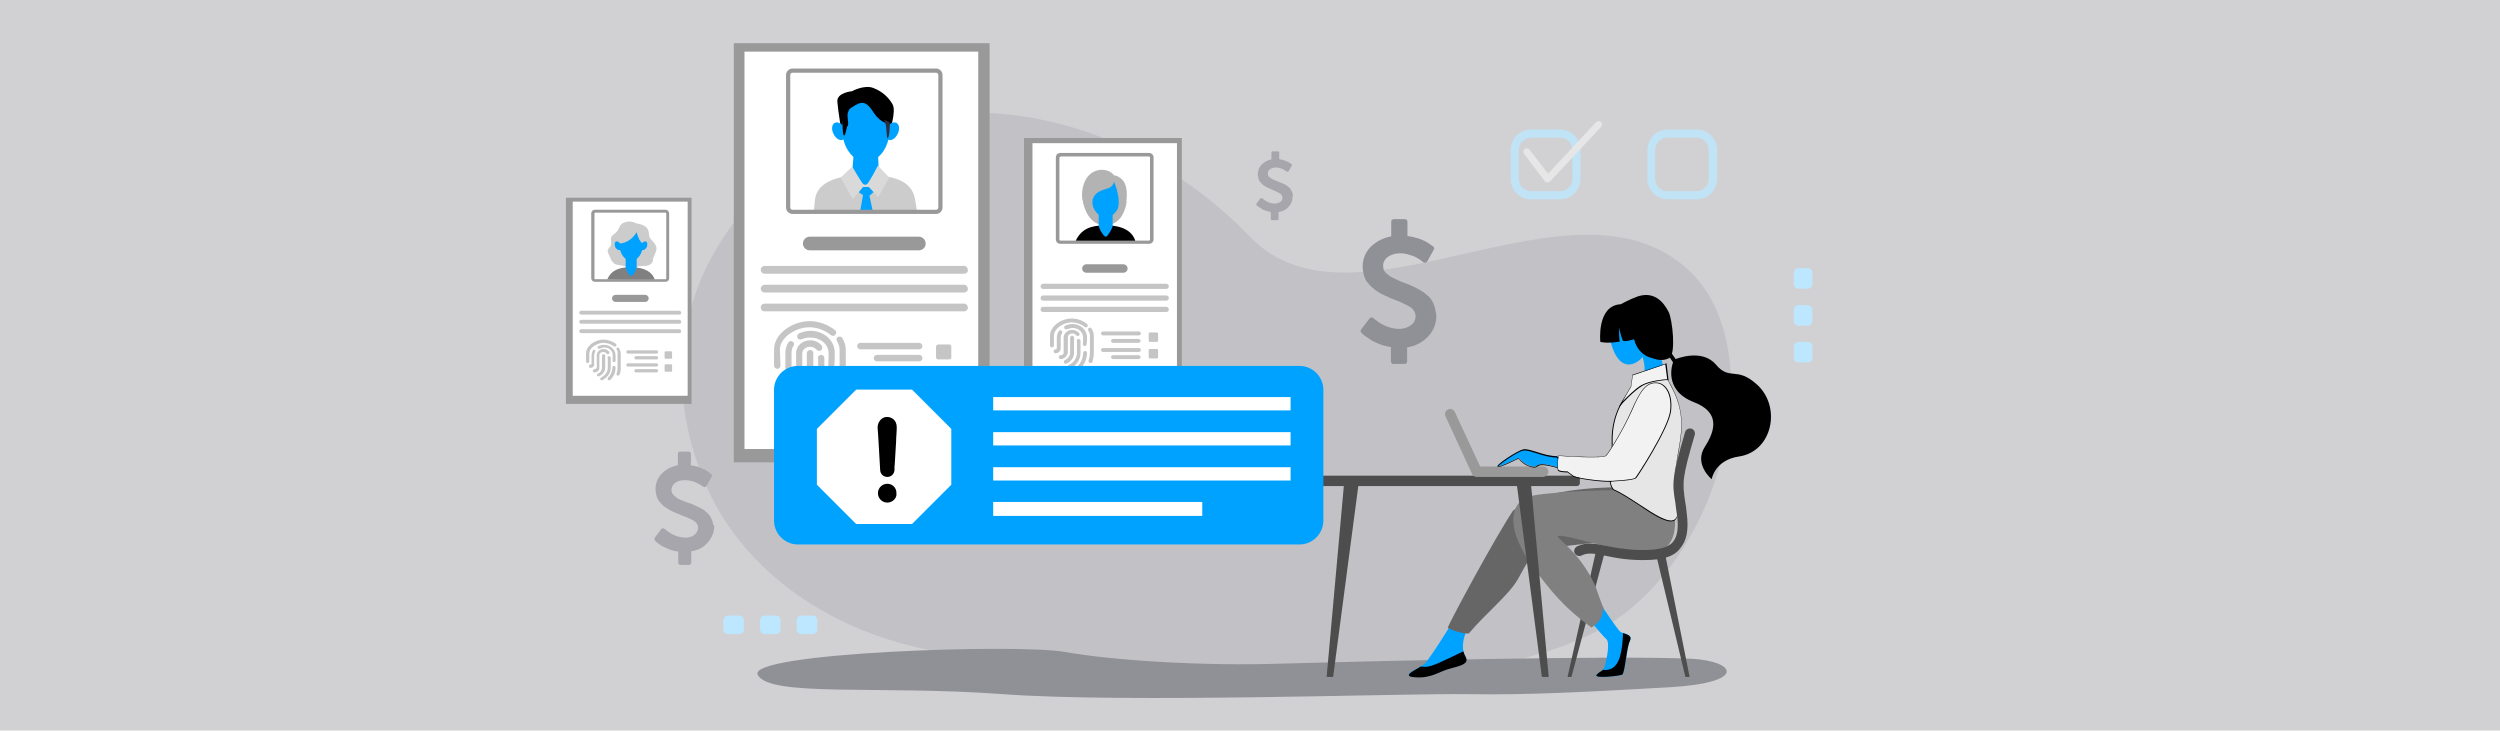<?xml version="1.0" encoding="utf-8"?>
<!-- Generator: Adobe Illustrator 27.9.6, SVG Export Plug-In . SVG Version: 9.03 Build 54986)  -->
<!DOCTYPE svg PUBLIC "-//W3C//DTD SVG 1.1//EN" "http://www.w3.org/Graphics/SVG/1.1/DTD/svg11.dtd">
<svg version="1.1" id="Layer_1" xmlns:x="http://ns.adobe.com/Extensibility/1.0/" xmlns:i="http://ns.adobe.com/AdobeIllustrator/10.0/" xmlns:graph="http://ns.adobe.com/Graphs/1.0/"
	 xmlns="http://www.w3.org/2000/svg" xmlns:xlink="http://www.w3.org/1999/xlink" x="0px" y="0px" width="770px" height="225px"
	 viewBox="0 0 770 225" style="enable-background:new 0 0 770 225;" xml:space="preserve">
<style type="text/css">
	.st0{fill:#D1D1D4;}
	.st1{fill:#C2C2C6;}
	.st2{opacity:0.8;}
	.st3{fill:#BDE7FF;}
	.st4{fill:#E6E6E6;}
	.st5{fill:#909097;}
	.st6{fill:#4D4D4D;}
	.st7{fill:#00A2FF;}
	.st8{fill:#666666;}
	.st9{fill:#808080;}
	.st10{fill:#999999;}
	.st11{fill:#F2F2F2;}
	.st12{fill:#FFFFFF;}
	.st13{fill:#CCCCCC;}
	.st14{fill:#C5C5C5;}
	.st15{fill-rule:evenodd;clip-rule:evenodd;fill:#C5C5C5;}
	.st16{fill:#B3B3B3;}
	.st17{fill:#A6A6AC;}
	.st18{fill:#D9D9D9;}
	.st19{fill:#2E2D3D;}
</style>
<rect class="st0" width="770" height="225"/>
<path class="st1" d="M259.3,41.8c46.5-17.3,93.7-2,125.8,31.2c32,33.2,99.3-22.9,135,10.2c24.3,22.6,13.2,80.9-20.2,106.1
	c-45.4,34.3-183.3,16.9-213.2,11c-34.4-6.7-59.5-27.1-69.7-51.9C192.4,88.9,238.8,49.4,259.3,41.8z"/>
<g>
	<g class="st2">
		<path class="st3" d="M522.6,61.4h-8.9c-3.5,0-6.3-2.8-6.3-6.3v-8.9c0-3.5,2.8-6.3,6.3-6.3h8.9c3.5,0,6.3,2.8,6.3,6.3v8.9
			C528.9,58.6,526,61.4,522.6,61.4z M513.6,42.4c-2.1,0-3.8,1.7-3.8,3.8v8.9c0,2.1,1.7,3.8,3.8,3.8h8.9c2.1,0,3.8-1.7,3.8-3.8v-8.9
			c0-2.1-1.7-3.8-3.8-3.8H513.6z"/>
	</g>
	<g class="st2">
		<path class="st3" d="M480.5,61.4h-8.9c-3.5,0-6.3-2.8-6.3-6.3v-8.9c0-3.5,2.8-6.3,6.3-6.3h8.9c3.5,0,6.3,2.8,6.3,6.3v8.9
			C486.8,58.6,484,61.4,480.5,61.4z M471.6,42.4c-2.1,0-3.8,1.7-3.8,3.8v8.9c0,2.1,1.7,3.8,3.8,3.8h8.9c2.1,0,3.8-1.7,3.8-3.8v-8.9
			c0-2.1-1.7-3.8-3.8-3.8H471.6z"/>
	</g>
	<g>
		<path class="st4" d="M476.6,56.2C476.6,56.2,476.6,56.2,476.6,56.2c-0.4,0-0.6-0.2-0.8-0.4l-6.4-8.4c-0.4-0.5-0.3-1.1,0.2-1.5
			c0.5-0.4,1.1-0.3,1.5,0.2l5.7,7.4l14.8-15.9c0.4-0.4,1.1-0.4,1.5-0.1c0.4,0.4,0.4,1.1,0.1,1.5l-15.7,16.8
			C477.2,56.1,476.9,56.2,476.6,56.2z"/>
	</g>
</g>
<path class="st5" d="M521,202.9c-23.3-1.1-102.4,0.8-126.5,1.5c-24.1,0.8-52-1-66.5-3.6c-14.5-2.6-98.4,0.2-94.6,7.1
	c3.8,6.9,37.4,3.1,75.5,5.9c38.1,2.8,123.7-0.3,143,0c19.3,0.3,37-0.7,61.9-2.1S534.5,203.6,521,202.9z"/>
<path class="st6" d="M485.7,149.7h-85.3c-0.5,0-0.9-0.4-0.9-0.9v-1.4c0-0.5,0.4-0.9,0.9-0.9h85.3c0.5,0,0.9,0.4,0.9,0.9v1.4
	C486.6,149.3,486.2,149.7,485.7,149.7z"/>
<g>
	<path class="st7" d="M507.6,102.9c1.2,4.1-1.7,8.3-4.8,9.2c-3.1,0.9-5.3-1.9-6.5-6c-1.2-4.1,0.4-8.1,3.5-9
		C503,96.3,506.5,98.8,507.6,102.9z"/>
	<path class="st7" d="M490.2,181.8c0,0,8,12.4,9,12.9c1.1,0.5,3.8,0.7,2.8,2.7c-1,2-1.4,10-2.4,10.4c-0.9,0.4-9,1.3-7.8,0
		c1.2-1.3,2-0.7,2.6-3.1c0.6-2.4,1.5-7,0.3-7.9c-1.1-0.9-8.1-9.4-8.1-9.4L490.2,181.8z"/>
	<path class="st7" d="M450.1,187.2c0,0-9.7,16-11.5,17.4c-1.8,1.4-7.7,3.6-2.9,3.9c4.8,0.4,7.2-1.6,10.2-2.5c3-0.9,6.8-1.4,5.4-3.8
		c-1.4-2.3-0.8-7.4,2.3-10.6C456.7,188.3,450.1,187.2,450.1,187.2z"/>
	<path class="st8" d="M499.5,150.1c0,0-24-0.6-33.5,7.2c-5.6,8.4-19,33.3-20.1,36c0.7,0.7,4.8,2,6.5,1.8
		c5.3-6.3,12.3-11.8,15.1-16.7c3.4-6.1,4.5-9.1,10-9.7c5.6-0.5,18.1-2.3,21.9-2.3S499.5,150.1,499.5,150.1z"/>
	<polygon class="st6" points="520.4,208.5 519.1,208.5 510.1,170.9 512.9,170.9 	"/>
	<polygon class="st6" points="482.8,208.5 484,208.5 494.4,169.6 491.6,169.6 	"/>
	<path class="st9" d="M513.2,148.5l-13.9,2.4c0,0-18.5,0.2-27,1.7c-7.7,1.4-8.8,10.2,0,22.2c5,6.8,9.3,12.3,17.9,18.5
		c2.2-1.6,3.1-2.2,3.7-6.1c-0.6-0.9-2.3-6.3-2.8-7.3c-4.8-10-11.2-13.7-11.3-14.7c1.1-1.7,28.5,9.1,34,2.7
		C518.9,161.9,513.2,148.5,513.2,148.5z"/>
	<g>
		<path class="st4" d="M513.7,117c-3.7-0.5-7.4,0.2-10.9,2.7c-3.1,3.1-6.5,8.2-6.3,16.7c0.3,10.8-1.7,11.4,0.4,14.4
			c8.4,3.5,22.8,18.4,19.4,2.4c-2.5-11.6,5.4-20.2-0.9-33.1C514.8,119.1,514.2,118.1,513.7,117z"/>
		<path d="M514.6,160.6c-2.3,0-6-2.4-9.8-5c-2.8-1.8-5.6-3.7-8-4.7l0,0l0,0c-1.2-1.7-1-2.7-0.8-5.1c0.2-1.9,0.5-4.7,0.4-9.4
			c-0.2-6.7,2-12.4,6.3-16.8c3.3-2.4,7-3.3,11-2.7l0.1,0l0,0.1c0.3,0.7,0.6,1.3,1,1.9c0.2,0.4,0.4,0.8,0.6,1.2
			c3.7,7.5,2.6,13.6,1.5,19.6c-0.8,4.3-1.6,8.7-0.5,13.5c0.8,3.9,0.6,6.2-0.6,7.1C515.5,160.5,515.1,160.6,514.6,160.6z M497,150.7
			c2.4,1,5.2,2.9,8,4.7c4.4,2.9,8.9,5.9,10.8,4.6c1.1-0.8,1.3-3,0.5-6.8c-1-4.9-0.2-9.3,0.5-13.6c1.1-5.9,2.2-12-1.5-19.4
			c-0.2-0.4-0.4-0.8-0.6-1.2c-0.3-0.6-0.7-1.2-1-1.9c-3.9-0.5-7.5,0.4-10.8,2.7c-4.3,4.4-6.4,10-6.2,16.6c0.1,4.8-0.2,7.6-0.4,9.4
			C496,148.2,495.9,149.1,497,150.7z"/>
	</g>
	<path class="st7" d="M513.7,117c-2.3-5.4-2.8-11.4-2.8-11.4l-5.9,1.7c0,0,3.4,7.5,0.1,10.2c-0.7,0.6-1.5,1.3-2.3,2.1
		C506.3,117.1,510.1,116.4,513.7,117z"/>
	<path class="st7" d="M509.6,118.6c-6.1,2.1-5.4,8.6-11,18c-2.9,4.9-5.6,4.8-5.6,4.8s-6.8,0.1-15-1c-5.2-0.6-5.5,0.9-1.9,2.2
		c7.2,2.6,14.7,5.4,20.8,4.7c6.1-0.7,16.4-16.1,16.9-20.1C514.5,121.7,512.6,117.6,509.6,118.6z"/>
	<g>
		<path class="st6" d="M506.4,172.5c-0.4,0-0.8,0-1.2,0c-5-0.1-8.3-0.8-11.1-1.4c-3.2-0.6-4.9-1-7,0c-0.8,0.4-1.7,0-2.1-0.7
			c-0.4-0.8,0-1.7,0.7-2.1c3-1.4,5.5-0.9,8.9-0.2c2.6,0.5,5.8,1.2,10.5,1.3c5.2,0.1,8.5-0.6,10.1-2.4c1.4-1.6,1.9-4.3,1.3-8.5
			c-0.2-1.4-0.4-2.6-0.5-3.7c-0.5-3-0.8-4.9-0.4-7.9c0.3-2.8,1.3-6.6,3.4-13.8c0.2-0.8,1.1-1.3,1.9-1.1c0.8,0.2,1.3,1.1,1.1,1.9
			c-4,13.5-3.8,14.8-3,20.4c0.2,1.1,0.4,2.3,0.5,3.7c0.7,5.2,0,8.6-2.1,11C515.6,171.4,512.1,172.5,506.4,172.5z"/>
	</g>
	<path d="M450.7,200.6c-6.4,3.1-9.9,4.9-11.9,4.8c-0.5,0-0.9-0.1-1.2-0.1c-2.3,1.4-5.9,3-1.8,3.3c4.8,0.4,7.2-1.6,10.2-2.5
		c3-0.9,6.8-1.4,5.4-3.8C451.1,201.8,450.9,201.2,450.7,200.6z"/>
	<path d="M499.9,195c-0.2,5.1-0.9,10.1-4,11.1c-0.8,0.3-1.6,0.3-2.2,0.2c-0.5,0.6-1.1,0.6-1.9,1.5c-1.2,1.3,6.9,0.4,7.8,0
		c0.9-0.4,1.3-8.3,2.4-10.4C502.8,195.8,501.1,195.4,499.9,195z"/>
	<g>
		<path class="st10" d="M475.2,146.9h-20.4c-0.6,0-1.2-0.4-1.4-0.9l-8.2-17.8c-0.4-0.8,0-1.7,0.8-2.1c0.8-0.4,1.7,0,2.1,0.8
			l7.8,16.8h19.4c0.9,0,1.6,0.7,1.6,1.6S476,146.9,475.2,146.9z"/>
	</g>
	<g>
		<path class="st7" d="M479.4,140.7c-4.1-0.1-8.2-2.5-10.2-2.2c-2,0.4-8.7,5-7.8,5.1c0.8,0.2,6.1-2.5,6.3-2.6c0.2,0,1.3,1.9,4.1,2.6
			c2.8,0.7,0-2.1,8.7,0.5C486.2,145.9,479.4,140.7,479.4,140.7z"/>
		<path d="M482.2,144.7c-0.4,0-1-0.1-1.7-0.3c-5.6-1.7-6.4-1.1-7-0.7c-0.4,0.2-0.7,0.5-1.7,0.2c-2.2-0.5-3.4-1.8-3.9-2.4
			c-0.1-0.1-0.2-0.2-0.2-0.2c-0.1,0-0.4,0.2-0.7,0.3c-2.5,1.2-5,2.4-5.6,2.2c-0.1,0-0.2-0.1-0.2-0.2c0-0.7,6.1-4.8,8-5.2
			c1-0.2,2.4,0.3,4.1,0.8c1.9,0.6,4,1.3,6.2,1.3l0,0l0,0c0.6,0.5,3.8,3,3.3,3.8C482.8,144.6,482.5,144.7,482.2,144.7z M475,143
			c1,0,2.6,0.3,5.5,1.2c1.7,0.5,2,0.3,2.1,0.2c0.2-0.5-1.7-2.3-3.2-3.5c-2.2,0-4.3-0.7-6.2-1.3c-1.6-0.5-3.1-1-4-0.8
			c-1.9,0.3-7.5,4.3-7.8,4.9c0,0,0,0,0,0c0.8,0,4.1-1.6,5.4-2.2c0.6-0.3,0.7-0.4,0.8-0.4c0.1,0,0.2,0.1,0.4,0.3
			c0.5,0.5,1.7,1.8,3.8,2.3c1,0.2,1.2,0.1,1.5-0.2C473.7,143.2,474,143,475,143z"/>
	</g>
	<g>
		<path class="st11" d="M513.1,112.1l0.6,4.9c0,0-5.3,0.3-8,1.8s-6.6,5.8-6.6,5.8l3.2-5.5l0.5-3.5L513.1,112.1z"/>
		<path d="M498.5,125.5l3.8-6.5l0.5-3.6l0.1,0l10.4-3.5l0,0.1l0.6,5l-0.1,0c-0.1,0-5.3,0.3-7.9,1.8c-2.6,1.5-6.5,5.7-6.5,5.8
			L498.5,125.5z M502.9,115.6l-0.5,3.5l-2.7,4.6c1.3-1.3,3.9-4,5.9-5.1c2.5-1.4,7.1-1.8,7.9-1.8l-0.6-4.6L502.9,115.6z"/>
	</g>
	<g>
		<path class="st11" d="M510.9,118c-4-0.7-5.8,2.8-8.4,8.6c-2.6,5.8-7,12.8-7.8,13.7c-0.9,0.9-14.7,0-14.7,0s-0.4,4,0,4.5
			c0.4,0.5,2.8,0.4,2.8,0.4s1,0.8,1.9,1.4c0.9,0.6,8.5,1.7,12,1.6s6.8-0.5,7.2-1c0.5-0.5,10.1-15.4,10.7-20.7
			C515.2,121.2,512.9,118.4,510.9,118z"/>
		<path d="M495.9,148.4c-3.7,0-10.4-1-11.3-1.6c-0.8-0.5-1.6-1.2-1.8-1.3c-0.4,0-2.4,0-2.9-0.5c-0.4-0.5-0.1-3.9,0-4.6l0-0.1l0.1,0
			c5.5,0.4,14,0.7,14.6,0c0.9-0.9,5.3-8,7.8-13.7c2.6-5.9,4.5-9.4,8.5-8.7l0,0c1.9,0.4,4.4,2.9,3.8,8.6
			c-0.6,5.4-10.3,20.3-10.7,20.7c-0.3,0.3-1.3,0.8-7.3,1.1C496.4,148.4,496.1,148.4,495.9,148.4z M482.8,145.2L482.8,145.2
			c0,0,1,0.8,1.9,1.4c0.9,0.6,8.4,1.7,11.9,1.5c5.4-0.3,6.9-0.7,7.1-1c0.4-0.4,10.1-15.2,10.7-20.6c0.6-5.5-1.8-8-3.6-8.4
			c-3.8-0.7-5.7,2.7-8.2,8.5c-2.6,5.8-6.9,12.8-7.9,13.8c-0.9,0.9-12.8,0.2-14.7,0c-0.2,1.5-0.3,4,0,4.3
			C480.3,145.1,481.9,145.2,482.8,145.2L482.8,145.2z"/>
	</g>
	<path d="M499.2,93.7c-7.5,0.4-6.3,11.6-6.3,11.6s1.9,0.6,6-0.1c-0.3-1.2-0.2-4.3-0.2-4.3s0.5,2.5,1.1,4c0.9,0.4,1.8,0,3.5-0.4
		c0.9,3.6,3.3,5.1,4.9,5.6c1.8,0.6,3.7,1.3,5.9,0.2c2.2-1.1,1-12.1-0.2-14.3c-1.7-3.3-4.6-6.3-9.5-4.7
		C501.9,92.2,499.2,93.7,499.2,93.7z"/>
	<path d="M512.2,107.1l3.1,4.5c0,0-3.4,8.5,6.5,12.3c7.7,3,6.8,8.3,3.3,13.7s2.1,10,2.1,10s0.9-5.9,8.4-7
		c10.3-1.5,13.2-15.3,5.5-22.2c-6.3-5.7-8.3-1-12.6-6.1c-4.3-5.1-12.4-1.7-12.4-1.7l-3-4.3L512.2,107.1z"/>
</g>
<polygon class="st6" points="408.6,208.5 410.6,208.5 418.5,148.6 414,148.6 "/>
<polygon class="st6" points="477,208.5 474.9,208.5 467.1,148.6 471.5,148.6 "/>
<g>
	<path class="st3" d="M246.8,195.3h3.5c0.7,0,1.4-0.6,1.4-1.4v-2.9c0-0.7-0.6-1.4-1.4-1.4h-3.5c-0.7,0-1.4,0.6-1.4,1.4v2.9
		C245.5,194.7,246.1,195.3,246.8,195.3z"/>
	<path class="st3" d="M235.5,195.3h3.5c0.7,0,1.4-0.6,1.4-1.4v-2.9c0-0.7-0.6-1.4-1.4-1.4h-3.5c-0.7,0-1.4,0.6-1.4,1.4v2.9
		C234.2,194.7,234.8,195.3,235.5,195.3z"/>
	<path class="st3" d="M224.2,195.3h3.5c0.7,0,1.4-0.6,1.4-1.4v-2.9c0-0.7-0.6-1.4-1.4-1.4h-3.5c-0.7,0-1.4,0.6-1.4,1.4v2.9
		C222.8,194.7,223.4,195.3,224.2,195.3z"/>
</g>
<g>
	<path class="st3" d="M558.2,87.5V84c0-0.7-0.6-1.4-1.4-1.4h-2.9c-0.7,0-1.4,0.6-1.4,1.4v3.5c0,0.7,0.6,1.4,1.4,1.4h2.9
		C557.6,88.9,558.2,88.3,558.2,87.5z"/>
	<path class="st3" d="M558.2,98.9v-3.5c0-0.7-0.6-1.4-1.4-1.4h-2.9c-0.7,0-1.4,0.6-1.4,1.4v3.5c0,0.7,0.6,1.4,1.4,1.4h2.9
		C557.6,100.2,558.2,99.6,558.2,98.9z"/>
	<path class="st3" d="M558.2,110.2v-3.5c0-0.7-0.6-1.4-1.4-1.4h-2.9c-0.7,0-1.4,0.6-1.4,1.4v3.5c0,0.7,0.6,1.4,1.4,1.4h2.9
		C557.6,111.6,558.2,111,558.2,110.2z"/>
</g>
<g>
	<rect x="174.3" y="60.9" class="st10" width="38.7" height="63.5"/>
	<rect x="176.4" y="62.1" class="st12" width="35.4" height="59.8"/>
	<g>
		<path class="st9" d="M187,86.1c1.3-2.9,3.6-3.8,7.3-3.8c4.4,0,6.7,1.6,7.4,3.9C193.7,86.4,187,86.1,187,86.1z"/>
		<path class="st13" d="M192.7,68.4c-1.9,0.5-1.8,1.6-2.4,2.5c-0.6,1-2,1.6-2.1,2.3c-0.2,0.6,0.4,2-0.3,2.8
			c-0.7,0.8-0.9,1.1-0.6,1.9c0.3,0.8,0.9,1.9,0.9,2.1c0.1,0.2,0.8,1.3,1.7,1.5c0.9,0.2,2.7,0.4,3.5,0.8c0.9,0.4,3.7-0.5,5.2-0.4
			c1.5,0.1,2.6-1.1,2.5-1.8c-0.1-0.8,1.1-2.3,1.1-3.6c0-1.4-1.6-2.4-2.1-3.4c-0.4-0.9,0.1-2.5-1.6-3.5c-1-0.6-1.7-0.6-2.5-0.8
			C195.3,68.4,193.9,68,192.7,68.4z"/>
		<path class="st7" d="M195,84.6c-0.4,0.6-0.7,0.6-1.2,0c-0.4-0.5-1.1-1.7-1.1-2.3v-5.9c0-0.6,0.5-1.1,1.1-1.1h1.2
			c0.6,0,1.1,0.5,1.1,1.1v5.9C196.1,82.9,195.4,84.1,195,84.6z"/>
		<ellipse class="st7" cx="194.4" cy="75.4" rx="3.6" ry="4.9"/>
		<path class="st13" d="M196.1,71.5c-2.3,3.8-5.6,3.5-5.6,3.5s0.1-5.1,2.7-5.4c2.7-0.3,4.2,0.8,4.8,2.6c0.5,1.8,0,2.9,0,2.9
			s-0.9-0.7-1.3-1.8C196.2,72.2,196.1,71.5,196.1,71.5z"/>
		<path class="st7" d="M191.2,75.3c0.3,0.7,0.2,1.5-0.2,1.7c-0.5,0.2-1.1-0.2-1.5-0.9c-0.3-0.7-0.2-1.5,0.2-1.7
			C190.2,74.2,190.8,74.6,191.2,75.3z"/>
		<path class="st7" d="M197.5,75.3c-0.3,0.7-0.2,1.5,0.2,1.7c0.5,0.2,1.1-0.2,1.5-0.9c0.3-0.7,0.2-1.5-0.2-1.7
			C198.5,74.2,197.8,74.6,197.5,75.3z"/>
	</g>
	<path class="st10" d="M198.7,93h-9.1c-0.6,0-1.1-0.5-1.1-1.1s0.5-1.1,1.1-1.1h9.1c0.6,0,1.1,0.5,1.1,1.1S199.3,93,198.7,93z"/>
	<path class="st14" d="M209.3,96.9H179c-0.3,0-0.6-0.3-0.6-0.6c0-0.3,0.3-0.6,0.6-0.6h30.2c0.3,0,0.6,0.3,0.6,0.6
		C209.9,96.6,209.6,96.9,209.3,96.9z"/>
	<path class="st14" d="M209.3,99.7H179c-0.3,0-0.6-0.3-0.6-0.6c0-0.3,0.3-0.6,0.6-0.6h30.2c0.3,0,0.6,0.3,0.6,0.6
		C209.9,99.4,209.6,99.7,209.3,99.7z"/>
	<path class="st14" d="M209.3,102.6H179c-0.3,0-0.6-0.3-0.6-0.6s0.3-0.6,0.6-0.6h30.2c0.3,0,0.6,0.3,0.6,0.6
		S209.6,102.6,209.3,102.6z"/>
	<g>
		<path class="st10" d="M205,86.8h-21.8c-0.6,0-1.1-0.5-1.1-1.1V65.7c0-0.6,0.5-1.1,1.1-1.1H205c0.6,0,1.1,0.5,1.1,1.1v20.1
			C206.1,86.3,205.6,86.8,205,86.8z M183.3,65.5c-0.1,0-0.2,0.1-0.2,0.2v20.1c0,0.1,0.1,0.2,0.2,0.2H205c0.1,0,0.2-0.1,0.2-0.2V65.7
			c0-0.1-0.1-0.2-0.2-0.2H183.3z"/>
	</g>
	<g>
		<path class="st15" d="M206.7,108.2c0.1,0,0.2,0,0.2,0.1c0.1,0.1,0.1,0.1,0.1,0.2v1.7c0,0.1,0,0.2-0.1,0.2
			c-0.1,0.1-0.1,0.1-0.2,0.1H205c-0.1,0-0.2,0-0.2-0.1c-0.1-0.1-0.1-0.1-0.1-0.2v-1.7c0-0.1,0-0.2,0.1-0.2c0.1-0.1,0.1-0.1,0.2-0.1
			H206.7z"/>
		<path class="st15" d="M206.7,112.2c0.1,0,0.2,0,0.2,0.1c0.1,0.1,0.1,0.1,0.1,0.2v1.7c0,0.1,0,0.2-0.1,0.2
			c-0.1,0.1-0.1,0.1-0.2,0.1H205c-0.1,0-0.2,0-0.2-0.1c-0.1-0.1-0.1-0.1-0.1-0.2v-1.7c0-0.1,0-0.2,0.1-0.2c0.1-0.1,0.1-0.1,0.2-0.1
			H206.7z"/>
		<path class="st15" d="M181.5,111.3c0,0.3-0.2,0.5-0.5,0.5c-0.3,0-0.5-0.2-0.5-0.5l0-2.4c0-1,0.4-1.9,1.2-2.6c1-1,2.6-1.7,4.2-1.7
			c1.3,0,2.7,0.5,3.8,1.3c0.2,0.2,0.2,0.5,0.1,0.7c-0.2,0.2-0.5,0.2-0.7,0.1c-0.9-0.7-2.1-1.1-3.2-1.1c-1.3,0-2.6,0.6-3.5,1.4
			c-0.5,0.5-0.9,1.2-0.9,1.9v0L181.5,111.3z"/>
		<path class="st15" d="M189.9,107.7c-0.1-0.2-0.1-0.5,0.2-0.6c0.2-0.1,0.5-0.1,0.6,0.2c0.3,0.5,0.5,1.1,0.5,1.8v4.2
			c0,0.7-0.1,1.5-0.4,2.1c-0.1,0.2-0.4,0.4-0.6,0.3c-0.2-0.1-0.4-0.4-0.3-0.6c0.2-0.6,0.3-1.2,0.3-1.8V109
			C190.3,108.5,190.2,108.1,189.9,107.7L189.9,107.7z"/>
		<path class="st15" d="M181.9,113.3c-0.3,0-0.5-0.2-0.5-0.5c0-0.3,0.2-0.5,0.5-0.5c0.2,0,0.3-0.2,0.3-0.3v-2.6c0-0.5,0.2-1,0.4-1.5
			c0.1-0.2,0.4-0.3,0.6-0.1c0.2,0.1,0.3,0.4,0.1,0.6c-0.2,0.3-0.3,0.6-0.3,1v2.6C183.2,112.7,182.6,113.3,181.9,113.3L181.9,113.3z"
			/>
		<path class="st15" d="M184.7,107.4c-0.2,0.1-0.5,0-0.6-0.2c-0.1-0.2,0-0.5,0.2-0.6c0.5-0.2,1.1-0.4,1.7-0.4c2,0,3.6,1.5,3.6,3.2
			v0.9c0,0,0,0,0,0l0,0.8c0,0.3-0.2,0.5-0.5,0.4c-0.3,0-0.5-0.2-0.4-0.5l0-0.8v-0.9c0-1.3-1.2-2.3-2.6-2.3
			C185.5,107.1,185.1,107.2,184.7,107.4L184.7,107.4z"/>
		<path class="st15" d="M188.6,113.2c0-0.3,0.2-0.5,0.5-0.5c0.3,0,0.5,0.2,0.5,0.5c0,1.5-0.6,2.8-1.6,3.8c-0.2,0.2-0.5,0.2-0.7,0
			c-0.2-0.2-0.2-0.5,0-0.7C188.1,115.5,188.6,114.4,188.6,113.2L188.6,113.2z"/>
		<path class="st15" d="M183.1,114.7c-0.3,0-0.5-0.2-0.5-0.5c0-0.3,0.2-0.5,0.5-0.5c0.4,0,0.7-0.2,0.7-0.6v-3.7c0-1,0.9-1.9,2.1-1.9
			c0.7,0,1.3,0.3,1.7,0.8c0.2,0.2,0.1,0.5-0.1,0.7c-0.2,0.2-0.5,0.1-0.7-0.1c-0.2-0.3-0.6-0.5-1-0.5c-0.6,0-1.2,0.4-1.2,1v3.7
			C184.7,114,184,114.7,183.1,114.7z"/>
		<path class="st15" d="M187.1,110.2c0-0.3,0.2-0.5,0.5-0.5c0.3,0,0.5,0.2,0.5,0.5v3c0,1.7-1,3.1-2.6,3.9c-0.2,0.1-0.5,0-0.6-0.2
			c-0.1-0.2,0-0.5,0.2-0.6c1.2-0.6,2.1-1.7,2.1-3V110.2z"/>
		<path class="st15" d="M184.5,115.9c-0.2,0.1-0.5,0-0.6-0.2c-0.1-0.2,0-0.5,0.2-0.6c0.8-0.3,1.3-1,1.3-1.8v-3.7
			c0-0.3,0.2-0.5,0.5-0.5s0.5,0.2,0.5,0.5v3.7C186.4,114.4,185.6,115.4,184.5,115.9z"/>
		<path class="st15" d="M193.4,108.9c-0.3,0-0.5-0.2-0.5-0.5c0-0.3,0.2-0.5,0.5-0.5h8.8c0.3,0,0.5,0.2,0.5,0.5
			c0,0.3-0.2,0.5-0.5,0.5H193.4z"/>
		<path class="st15" d="M195.9,110.7c-0.3,0-0.5-0.2-0.5-0.5c0-0.3,0.2-0.5,0.5-0.5h6.3c0.3,0,0.5,0.2,0.5,0.5
			c0,0.3-0.2,0.5-0.5,0.5H195.9z"/>
		<path class="st15" d="M193.4,112.9c-0.3,0-0.5-0.2-0.5-0.5s0.2-0.5,0.5-0.5h8.8c0.3,0,0.5,0.2,0.5,0.5s-0.2,0.5-0.5,0.5H193.4z"/>
		<path class="st15" d="M195.9,114.7c-0.3,0-0.5-0.2-0.5-0.5c0-0.3,0.2-0.5,0.5-0.5h6.3c0.3,0,0.5,0.2,0.5,0.5
			c0,0.3-0.2,0.5-0.5,0.5H195.9z"/>
	</g>
</g>
<g>
	<rect x="315.4" y="42.5" class="st10" width="48.6" height="79.7"/>
	<rect x="318" y="44.1" class="st12" width="44.5" height="75.1"/>
	<g>
		<path class="st16" d="M333.4,60.3c0,3.6,2.2,9.3,7.2,9.1c5.1-0.2,6.2-5.7,6.4-7.2C347.2,60.7,333.4,60.3,333.4,60.3z"/>
		<path d="M331.3,74.2c1.7-3.6,4.5-4.8,9.2-4.8c5.5,0,8.4,2,9.2,4.9C339.7,74.5,331.3,74.2,331.3,74.2z"/>
		<path class="st7" d="M341.3,72.3c-0.5,0.8-0.9,0.8-1.5,0c-0.5-0.6-1.4-2.1-1.4-2.9V62c0-0.7,0.6-1.4,1.4-1.4h1.5
			c0.7,0,1.4,0.6,1.4,1.4v7.5C342.7,70.2,341.8,71.6,341.3,72.3z"/>
		<ellipse class="st7" cx="340.6" cy="60.7" rx="4.5" ry="6.2"/>
		<path class="st16" d="M343.1,56c-0.5,1.9-1.7,1.9-3.4,2.5c-1.6,0.6-2.4,1.2-3,2.5c-0.7,1.5,0.3,6.1,0.3,6.1s-4.2-3.1-3.7-8
			c0.5-4.9,3.4-6.8,6.1-6.8c2.7,0,3.7,1.7,3.7,1.7s1.4,0,2.8,1.6c1.8,2.2,1.3,7.5,0,9.4c-1.3,1.9-2.1,2.5-2.1,2.4
			c0-0.1,1.2-4.4,0.6-7.1C343.9,57.5,343.1,56,343.1,56z"/>
	</g>
	<path class="st10" d="M346,84h-11.4c-0.7,0-1.3-0.6-1.3-1.3c0-0.7,0.6-1.3,1.3-1.3H346c0.7,0,1.3,0.6,1.3,1.3
		C347.3,83.4,346.7,84,346,84z"/>
	<path class="st14" d="M359.2,89h-37.9c-0.4,0-0.8-0.3-0.8-0.8c0-0.4,0.3-0.8,0.8-0.8h37.9c0.4,0,0.8,0.3,0.8,0.8
		C360,88.6,359.7,89,359.2,89z"/>
	<path class="st14" d="M359.2,92.6h-37.9c-0.4,0-0.8-0.3-0.8-0.8c0-0.4,0.3-0.8,0.8-0.8h37.9c0.4,0,0.8,0.3,0.8,0.8
		C360,92.2,359.7,92.6,359.2,92.6z"/>
	<path class="st14" d="M359.2,96.1h-37.9c-0.4,0-0.8-0.3-0.8-0.8s0.3-0.8,0.8-0.8h37.9c0.4,0,0.8,0.3,0.8,0.8S359.7,96.1,359.2,96.1
		z"/>
	<g>
		<path class="st10" d="M353.9,75.1h-27.3c-0.8,0-1.4-0.6-1.4-1.4V48.5c0-0.8,0.6-1.4,1.4-1.4h27.3c0.8,0,1.4,0.6,1.4,1.4v25.2
			C355.3,74.5,354.7,75.1,353.9,75.1z M326.6,48.3c-0.1,0-0.3,0.1-0.3,0.3v25.2c0,0.1,0.1,0.3,0.3,0.3h27.3c0.1,0,0.3-0.1,0.3-0.3
			V48.5c0-0.1-0.1-0.3-0.3-0.3H326.6z"/>
	</g>
	<g>
		<path class="st15" d="M356.3,102.4c0.1,0,0.2,0,0.3,0.1c0.1,0.1,0.1,0.2,0.1,0.3v2.1c0,0.1,0,0.2-0.1,0.3
			c-0.1,0.1-0.2,0.1-0.3,0.1h-2.1c-0.1,0-0.2,0-0.3-0.1c-0.1-0.1-0.1-0.2-0.1-0.3v-2.1c0-0.1,0-0.2,0.1-0.3c0.1-0.1,0.2-0.1,0.3-0.1
			H356.3z"/>
		<path class="st15" d="M356.3,107.5c0.1,0,0.2,0,0.3,0.1c0.1,0.1,0.1,0.2,0.1,0.3v2.1c0,0.1,0,0.2-0.1,0.3
			c-0.1,0.1-0.2,0.1-0.3,0.1h-2.1c-0.1,0-0.2,0-0.3-0.1c-0.1-0.1-0.1-0.2-0.1-0.3v-2.1c0-0.1,0-0.2,0.1-0.3c0.1-0.1,0.2-0.1,0.3-0.1
			H356.3z"/>
		<path class="st15" d="M324.6,106.4c0,0.3-0.3,0.6-0.6,0.6c-0.3,0-0.6-0.3-0.6-0.6l0-3c0-1.2,0.6-2.3,1.5-3.2
			c1.3-1.3,3.3-2.1,5.2-2.1c1.7,0,3.4,0.6,4.7,1.7c0.3,0.2,0.3,0.6,0.1,0.8c-0.2,0.3-0.6,0.3-0.8,0.1c-1.1-0.9-2.6-1.4-4-1.4
			c-1.6,0-3.3,0.7-4.4,1.8c-0.7,0.7-1.1,1.5-1.1,2.4v0L324.6,106.4z"/>
		<path class="st15" d="M335.2,101.8c-0.2-0.3-0.1-0.6,0.2-0.8c0.3-0.2,0.6-0.1,0.8,0.2c0.4,0.7,0.7,1.4,0.7,2.2v5.3
			c0,0.9-0.2,1.8-0.4,2.7c-0.1,0.3-0.4,0.5-0.8,0.4c-0.3-0.1-0.5-0.4-0.4-0.8c0.2-0.7,0.4-1.5,0.4-2.3v-5.3
			C335.7,102.8,335.5,102.3,335.2,101.8L335.2,101.8z"/>
		<path class="st15" d="M325.1,108.8c-0.3,0-0.6-0.3-0.6-0.6c0-0.3,0.3-0.6,0.6-0.6c0.2,0,0.4-0.2,0.4-0.4v-3.3
			c0-0.7,0.2-1.3,0.6-1.9c0.2-0.3,0.5-0.4,0.8-0.2s0.4,0.5,0.2,0.8c-0.2,0.4-0.4,0.8-0.4,1.2v3.3C326.8,108.1,326,108.8,325.1,108.8
			L325.1,108.8z"/>
		<path class="st15" d="M328.6,101.4c-0.3,0.1-0.6,0-0.8-0.3c-0.1-0.3,0-0.6,0.3-0.8c0.7-0.3,1.4-0.5,2.2-0.5c2.5,0,4.5,1.8,4.5,4.1
			v1.1c0,0,0,0,0,0l-0.1,1c0,0.3-0.3,0.6-0.6,0.6c-0.3,0-0.6-0.3-0.6-0.6l0.1-1v-1.1c0-1.6-1.5-2.9-3.3-2.9
			C329.7,101.1,329.1,101.2,328.6,101.4L328.6,101.4z"/>
		<path class="st15" d="M333.6,108.7c0-0.3,0.3-0.6,0.6-0.6c0.3,0,0.6,0.3,0.6,0.6c0,1.8-0.8,3.5-2,4.8c-0.2,0.2-0.6,0.2-0.8,0
			c-0.2-0.2-0.2-0.6,0-0.8C333,111.6,333.6,110.2,333.6,108.7L333.6,108.7z"/>
		<path class="st15" d="M326.7,110.6c-0.3,0-0.6-0.3-0.6-0.6c0-0.3,0.3-0.6,0.6-0.6c0.5,0,0.9-0.3,0.9-0.7V104
			c0-1.3,1.2-2.4,2.6-2.4c0.8,0,1.7,0.4,2.2,1c0.2,0.3,0.1,0.6-0.1,0.8c-0.3,0.2-0.6,0.1-0.8-0.1c-0.3-0.4-0.8-0.6-1.2-0.6
			c-0.8,0-1.4,0.5-1.4,1.2v4.7C328.7,109.7,327.8,110.6,326.7,110.6z"/>
		<path class="st15" d="M331.6,105c0-0.3,0.3-0.6,0.6-0.6c0.3,0,0.6,0.3,0.6,0.6v3.7c0,2.1-1.3,3.9-3.2,4.9c-0.3,0.1-0.6,0-0.8-0.3
			c-0.1-0.3,0-0.6,0.3-0.8c1.5-0.7,2.6-2.2,2.6-3.8V105z"/>
		<path class="st15" d="M328.5,112c-0.3,0.1-0.6,0-0.8-0.3c-0.1-0.3,0-0.6,0.3-0.8c0.9-0.4,1.6-1.3,1.6-2.3V104
			c0-0.3,0.3-0.6,0.6-0.6s0.6,0.3,0.6,0.6v4.7C330.8,110.2,329.8,111.4,328.5,112z"/>
		<path class="st15" d="M339.7,103.3c-0.3,0-0.6-0.3-0.6-0.6c0-0.3,0.3-0.6,0.6-0.6h11.1c0.3,0,0.6,0.3,0.6,0.6
			c0,0.3-0.3,0.6-0.6,0.6H339.7z"/>
		<path class="st15" d="M342.8,105.6c-0.3,0-0.6-0.3-0.6-0.6c0-0.3,0.3-0.6,0.6-0.6h7.9c0.3,0,0.6,0.3,0.6,0.6
			c0,0.3-0.3,0.6-0.6,0.6H342.8z"/>
		<path class="st15" d="M339.7,108.4c-0.3,0-0.6-0.3-0.6-0.6s0.3-0.6,0.6-0.6h11.1c0.3,0,0.6,0.3,0.6,0.6s-0.3,0.6-0.6,0.6H339.7z"
			/>
		<path class="st15" d="M342.8,110.6c-0.3,0-0.6-0.3-0.6-0.6c0-0.3,0.3-0.6,0.6-0.6h7.9c0.3,0,0.6,0.3,0.6,0.6
			c0,0.3-0.3,0.6-0.6,0.6H342.8z"/>
	</g>
</g>
<g>
	<path class="st5" d="M441.9,94.6c-0.2-0.7-0.5-1.4-0.8-1.9c-0.3-0.5-0.7-1.1-1.3-1.6c-0.6-0.5-1.1-0.9-1.5-1.2
		c-0.5-0.3-1.1-0.7-1.9-1.1c-0.8-0.4-1.4-0.7-1.9-0.9c-0.5-0.2-1.1-0.5-2-0.8c-0.8-0.3-1.4-0.5-1.7-0.7c-0.4-0.2-0.9-0.4-1.5-0.7
		c-0.6-0.3-1.1-0.5-1.4-0.8c-0.3-0.2-0.6-0.5-1-0.8c-0.3-0.3-0.6-0.7-0.7-1c-0.1-0.4-0.2-0.8-0.2-1.2c0-1.1,0.5-2.1,1.5-2.8
		c1-0.7,2.3-1.1,3.9-1.1c0.7,0,1.4,0.1,2.1,0.3c0.7,0.2,1.3,0.4,1.9,0.6c0.5,0.2,1,0.5,1.5,0.8c0.5,0.3,0.8,0.5,1,0.7
		c0.2,0.1,0.3,0.2,0.4,0.3c0.2,0.2,0.4,0.2,0.7,0.2c0.2,0,0.4-0.1,0.6-0.4l2-3.6c0.2-0.3,0.2-0.6-0.1-0.9c-0.1-0.1-0.2-0.2-0.4-0.3
		c-0.1-0.1-0.5-0.4-1-0.7c-0.5-0.3-1-0.7-1.6-0.9c-0.6-0.3-1.3-0.6-2.2-0.8c-0.9-0.3-1.8-0.5-2.8-0.6v-4.4c0-0.2-0.1-0.4-0.2-0.6
		c-0.1-0.1-0.3-0.2-0.6-0.2h-3.4c-0.2,0-0.4,0.1-0.6,0.2c-0.2,0.2-0.2,0.3-0.2,0.6v4.5c-2.6,0.5-4.7,1.6-6.4,3.3
		c-1.6,1.7-2.4,3.7-2.4,6c0,0.7,0.1,1.3,0.2,1.9c0.1,0.6,0.3,1.2,0.5,1.7c0.2,0.5,0.5,1,0.9,1.4c0.4,0.5,0.7,0.9,1.1,1.2
		c0.3,0.3,0.8,0.7,1.3,1.1c0.5,0.4,1,0.7,1.4,0.9c0.4,0.2,0.9,0.5,1.6,0.8c0.6,0.3,1.2,0.5,1.5,0.7c0.4,0.1,0.9,0.4,1.5,0.6
		c0.9,0.3,1.6,0.6,2,0.8c0.4,0.2,1,0.5,1.6,0.8c0.7,0.3,1.2,0.7,1.5,0.9c0.3,0.3,0.6,0.6,0.8,1c0.2,0.4,0.4,0.9,0.4,1.3
		c0,1.3-0.5,2.3-1.5,3c-1,0.7-2.2,1.1-3.6,1.1c-0.6,0-1.2-0.1-1.8-0.2c-2.2-0.4-4.2-1.5-6.1-3.1l0,0c-0.1-0.2-0.3-0.3-0.6-0.2
		c-0.3,0-0.5,0.1-0.6,0.3l-2.6,3.4c-0.2,0.3-0.2,0.7,0.1,1c0.1,0.1,0.2,0.3,0.4,0.4c0.2,0.2,0.6,0.5,1.2,0.9
		c0.6,0.4,1.2,0.8,1.8,1.2c0.7,0.4,1.5,0.7,2.5,1.1c1,0.4,2.1,0.6,3.2,0.8v4.4c0,0.2,0.1,0.4,0.2,0.6c0.2,0.2,0.3,0.2,0.6,0.2h3.4
		c0.2,0,0.4-0.1,0.6-0.2c0.1-0.1,0.2-0.3,0.2-0.6V107c2.6-0.4,4.8-1.6,6.5-3.4c1.7-1.8,2.5-4,2.5-6.6
		C442.2,96.1,442.1,95.4,441.9,94.6z"/>
</g>
<g>
	<path class="st17" d="M219.5,160.8c-0.2-0.6-0.4-1.1-0.6-1.5c-0.2-0.4-0.6-0.8-1-1.3c-0.5-0.4-0.9-0.7-1.2-1
		c-0.4-0.2-0.9-0.5-1.5-0.8c-0.6-0.3-1.1-0.5-1.5-0.7c-0.4-0.2-0.9-0.4-1.6-0.6c-0.6-0.2-1.1-0.4-1.4-0.5c-0.3-0.1-0.7-0.3-1.2-0.5
		c-0.5-0.2-0.9-0.4-1.1-0.6c-0.2-0.2-0.5-0.4-0.8-0.7c-0.3-0.3-0.5-0.5-0.6-0.8c-0.1-0.3-0.2-0.6-0.2-0.9c0-0.9,0.4-1.6,1.2-2.2
		c0.8-0.6,1.8-0.8,3.1-0.8c0.6,0,1.1,0.1,1.7,0.2s1.1,0.3,1.5,0.5c0.4,0.2,0.8,0.4,1.2,0.6c0.4,0.2,0.6,0.4,0.8,0.5
		c0.2,0.1,0.2,0.2,0.3,0.2c0.2,0.1,0.3,0.2,0.5,0.1c0.2,0,0.3-0.1,0.5-0.3l1.6-2.9c0.2-0.3,0.1-0.5-0.1-0.7
		c-0.1-0.1-0.2-0.2-0.3-0.3c-0.1-0.1-0.4-0.3-0.8-0.6c-0.4-0.3-0.8-0.5-1.3-0.7c-0.4-0.2-1-0.4-1.7-0.7c-0.7-0.2-1.4-0.4-2.2-0.5
		v-3.5c0-0.2-0.1-0.3-0.2-0.5c-0.1-0.1-0.3-0.2-0.5-0.2h-2.7c-0.2,0-0.3,0.1-0.4,0.2c-0.1,0.1-0.2,0.3-0.2,0.4v3.6
		c-2.1,0.4-3.7,1.3-5,2.6c-1.3,1.4-1.9,3-1.9,4.8c0,0.5,0.1,1.1,0.2,1.5c0.1,0.5,0.2,0.9,0.4,1.3c0.2,0.4,0.4,0.8,0.7,1.1
		c0.3,0.4,0.6,0.7,0.9,1c0.3,0.3,0.6,0.5,1.1,0.8c0.4,0.3,0.8,0.5,1.1,0.7c0.3,0.2,0.7,0.4,1.2,0.6c0.5,0.2,0.9,0.4,1.2,0.5
		c0.3,0.1,0.7,0.3,1.2,0.5c0.7,0.3,1.2,0.5,1.6,0.6c0.3,0.2,0.8,0.4,1.3,0.6c0.5,0.3,0.9,0.5,1.2,0.7c0.2,0.2,0.5,0.5,0.7,0.8
		s0.3,0.7,0.3,1c0,1-0.4,1.8-1.2,2.4c-0.8,0.6-1.7,0.8-2.8,0.8c-0.5,0-1-0.1-1.5-0.2c-1.7-0.3-3.3-1.2-4.8-2.5l0,0
		c-0.1-0.1-0.3-0.2-0.5-0.2c-0.2,0-0.4,0.1-0.5,0.2l-2,2.7c-0.2,0.3-0.2,0.5,0,0.8c0.1,0.1,0.2,0.2,0.3,0.4c0.2,0.2,0.5,0.4,0.9,0.7
		c0.4,0.3,0.9,0.7,1.5,0.9c0.5,0.3,1.2,0.6,2,0.9c0.8,0.3,1.6,0.5,2.5,0.6v3.5c0,0.2,0.1,0.3,0.2,0.4c0.1,0.1,0.3,0.2,0.4,0.2h2.7
		c0.2,0,0.3-0.1,0.5-0.2c0.1-0.1,0.2-0.3,0.2-0.5v-3.5c2.1-0.3,3.8-1.2,5.1-2.7c1.3-1.5,2-3.2,2-5.2
		C219.7,162,219.6,161.3,219.5,160.8z"/>
</g>
<g>
	<path class="st17" d="M398.1,59.5c-0.1-0.3-0.2-0.6-0.4-0.9c-0.1-0.3-0.4-0.5-0.6-0.8c-0.3-0.2-0.5-0.4-0.7-0.6
		c-0.2-0.1-0.5-0.3-0.9-0.5c-0.4-0.2-0.7-0.3-0.9-0.4c-0.2-0.1-0.5-0.2-1-0.4c-0.4-0.1-0.6-0.3-0.8-0.3c-0.2-0.1-0.4-0.2-0.7-0.3
		c-0.3-0.1-0.5-0.3-0.7-0.4c-0.1-0.1-0.3-0.2-0.5-0.4c-0.2-0.2-0.3-0.3-0.3-0.5c-0.1-0.2-0.1-0.4-0.1-0.6c0-0.5,0.2-1,0.7-1.3
		c0.5-0.3,1.1-0.5,1.8-0.5c0.3,0,0.7,0,1,0.1c0.3,0.1,0.6,0.2,0.9,0.3c0.2,0.1,0.5,0.2,0.7,0.4c0.2,0.1,0.4,0.2,0.5,0.3
		c0.1,0.1,0.1,0.1,0.2,0.1c0.1,0.1,0.2,0.1,0.3,0.1c0.1,0,0.2-0.1,0.3-0.2l1-1.7c0.1-0.2,0.1-0.3-0.1-0.4c0,0-0.1-0.1-0.2-0.2
		c-0.1-0.1-0.2-0.2-0.5-0.3c-0.2-0.2-0.5-0.3-0.8-0.4c-0.3-0.1-0.6-0.3-1-0.4c-0.4-0.1-0.9-0.2-1.3-0.3V47c0-0.1,0-0.2-0.1-0.3
		c-0.1-0.1-0.2-0.1-0.3-0.1h-1.6c-0.1,0-0.2,0-0.3,0.1c-0.1,0.1-0.1,0.2-0.1,0.3v2.1c-1.2,0.2-2.2,0.8-3,1.6
		c-0.8,0.8-1.2,1.8-1.2,2.9c0,0.3,0,0.6,0.1,0.9c0.1,0.3,0.1,0.6,0.2,0.8c0.1,0.2,0.2,0.5,0.4,0.7c0.2,0.2,0.4,0.4,0.5,0.6
		c0.2,0.2,0.4,0.3,0.6,0.5c0.3,0.2,0.5,0.3,0.7,0.4c0.2,0.1,0.4,0.2,0.7,0.4c0.3,0.1,0.6,0.2,0.7,0.3c0.2,0.1,0.4,0.2,0.7,0.3
		c0.4,0.2,0.7,0.3,0.9,0.4c0.2,0.1,0.5,0.2,0.8,0.4c0.3,0.2,0.5,0.3,0.7,0.4c0.1,0.1,0.3,0.3,0.4,0.5c0.1,0.2,0.2,0.4,0.2,0.6
		c0,0.6-0.2,1.1-0.7,1.4c-0.5,0.3-1,0.5-1.7,0.5c-0.3,0-0.6,0-0.9-0.1c-1-0.2-2-0.7-2.9-1.5l0,0c-0.1-0.1-0.2-0.1-0.3-0.1
		c-0.1,0-0.2,0.1-0.3,0.1l-1.2,1.6c-0.1,0.2-0.1,0.3,0,0.5c0,0,0.1,0.1,0.2,0.2c0.1,0.1,0.3,0.2,0.6,0.4c0.3,0.2,0.6,0.4,0.9,0.6
		c0.3,0.2,0.7,0.4,1.2,0.5c0.5,0.2,1,0.3,1.5,0.4v2.1c0,0.1,0,0.2,0.1,0.3c0.1,0.1,0.2,0.1,0.3,0.1h1.6c0.1,0,0.2,0,0.3-0.1
		s0.1-0.2,0.1-0.3v-2.1c1.3-0.2,2.3-0.7,3.1-1.6c0.8-0.9,1.2-1.9,1.2-3.1C398.3,60.2,398.2,59.8,398.1,59.5z"/>
</g>
<g>
	<rect x="226" y="13.3" class="st10" width="78.8" height="129.1"/>
	<rect x="229.3" y="15.9" class="st12" width="72" height="122.4"/>
	<g>
		<path d="M259.4,41.5c-0.1-0.2-1.3-7.4-1.5-10.2c-0.2-2.8,4.5-3.2,4.5-3.2s3.8-2.1,6.6-1c2.8,1.1,4.6,2.8,5.9,5
			c1.3,2.2-1.1,9.1-1.1,9.1L259.4,41.5z"/>
		<path class="st13" d="M250.7,64.7c0-0.1,0.3-3,0.3-3.1c0.6-6,8-7.7,15.4-7.7c8.7,0,14.6,1.6,15.5,7.8c0,0.2,0.5,3,0.5,3.2
			C266.4,65.2,250.7,64.7,250.7,64.7z"/>
		<path class="st7" d="M268,58.6c-0.9,1.3-1.5,1.3-2.4,0c-0.7-1.1-3.2-3.4-3.2-4.7l1-12.1c0-1.2,1-2.2,2.2-2.2h2.4
			c1.2,0,2.2,1,2.2,2.2l0.5,12.1C270.6,55.2,268.7,57.5,268,58.6z"/>
		<polygon class="st7" points="262.9,58.1 265.8,60.1 264.9,65.2 268.8,65 267.8,60.3 270.2,58.1 269,57.1 264,57.1 		"/>
		<path class="st18" d="M262.5,51.3l-3.6,3.4c0,0,3.6,6.5,3.8,6.5c0.2,0,3.1-3.6,3.1-3.6l1.8,0l2.9,3.1l3.4-6l-3.5-3.7
			c0,0-2.9,5.7-3.5,5.8c-0.5,0.1-0.5,0.2-1-0.1S262.5,51.3,262.5,51.3z"/>
		<ellipse class="st7" cx="266.7" cy="39.8" rx="7.3" ry="10"/>
		<path class="st7" d="M260.2,39.6c0.7,1.4,0.5,3-0.5,3.4c-1,0.5-2.3-0.3-3-1.8c-0.7-1.4-0.5-3,0.5-3.4
			C258.2,37.4,259.5,38.2,260.2,39.6z"/>
		<path class="st7" d="M273,39.6c-0.7,1.4-0.5,3,0.5,3.4c1,0.5,2.3-0.3,3-1.8c0.7-1.4,0.5-3-0.5-3.4C275,37.4,273.7,38.2,273,39.6z"
			/>
		<path d="M262.5,33c3-2.1,4.4-1.8,6.6,1.7c2.3,3.5,5,3.5,5,3.5l0.4-3.6c0,0-3.4-6.5-7.9-5.7c-4.5,0.9-7.1,4.9-7.1,4.9
			s-0.2,7.6,0.4,7.9c0.6,0.3,0.7-2.5,1.2-3c0.5-0.6-0.5-3.2,0.2-4.4C261.7,33.2,262.5,33,262.5,33z"/>
		<path class="st19" d="M272.2,36.9c1.1,1.2,0.7,5.7,1.2,5.7s0.8-4.4,0.6-4.8C273.8,37.3,272.2,36.9,272.2,36.9z"/>
	</g>
	<path class="st10" d="M283,77.1h-33.6c-1.2,0-2.1-1-2.1-2.1c0-1.2,1-2.1,2.1-2.1H283c1.2,0,2.1,1,2.1,2.1
		C285.2,76.1,284.2,77.1,283,77.1z"/>
	<path class="st14" d="M296.9,84.3h-61.4c-0.7,0-1.2-0.6-1.2-1.2c0-0.7,0.6-1.2,1.2-1.2h61.4c0.7,0,1.2,0.6,1.2,1.2
		C298.2,83.8,297.6,84.3,296.9,84.3z"/>
	<path class="st14" d="M296.9,90.1h-61.4c-0.7,0-1.2-0.6-1.2-1.2c0-0.7,0.6-1.2,1.2-1.2h61.4c0.7,0,1.2,0.6,1.2,1.2
		C298.2,89.5,297.6,90.1,296.9,90.1z"/>
	<path class="st14" d="M296.9,95.9h-61.4c-0.7,0-1.2-0.6-1.2-1.2c0-0.7,0.6-1.2,1.2-1.2h61.4c0.7,0,1.2,0.6,1.2,1.2
		C298.2,95.3,297.6,95.9,296.9,95.9z"/>
	<g>
		<path class="st10" d="M288.3,65.9h-44.2c-1.1,0-2-0.9-2-2V23.1c0-1.1,0.9-2,2-2h44.2c1.1,0,2,0.9,2,2v40.8
			C290.3,65,289.4,65.9,288.3,65.9z M244.1,22.4c-0.4,0-0.7,0.3-0.7,0.7v40.8c0,0.4,0.3,0.7,0.7,0.7h44.2c0.4,0,0.7-0.3,0.7-0.7
			V23.1c0-0.4-0.3-0.7-0.7-0.7H244.1z"/>
	</g>
	<g>
		<path class="st15" d="M292.4,106.1c0.2,0,0.3,0.1,0.4,0.2c0.1,0.1,0.2,0.3,0.2,0.4v3.4c0,0.2-0.1,0.3-0.2,0.4
			c-0.1,0.1-0.3,0.2-0.4,0.2h-3.5c-0.2,0-0.3-0.1-0.4-0.2s-0.2-0.3-0.2-0.4v-3.4c0-0.2,0.1-0.3,0.2-0.4c0.1-0.1,0.3-0.2,0.4-0.2
			H292.4z"/>
		<path class="st15" d="M292.4,114.5c0.2,0,0.3,0.1,0.4,0.2c0.1,0.1,0.2,0.3,0.2,0.4v3.4c0,0.2-0.1,0.3-0.2,0.4
			c-0.1,0.1-0.3,0.2-0.4,0.2h-3.5c-0.2,0-0.3-0.1-0.4-0.2c-0.1-0.1-0.2-0.3-0.2-0.4v-3.4c0-0.2,0.1-0.3,0.2-0.4
			c0.1-0.1,0.3-0.2,0.4-0.2H292.4z"/>
		<path class="st15" d="M240.4,112.6c0,0.5-0.4,1-1,1c-0.5,0-1-0.4-1-1l0-4.9c0-2,0.9-3.8,2.4-5.3c2.1-2.1,5.4-3.5,8.6-3.5
			c2.7,0,5.7,1.1,7.8,2.8c0.4,0.3,0.5,0.9,0.1,1.4c-0.3,0.4-0.9,0.5-1.4,0.1c-1.8-1.5-4.3-2.4-6.6-2.4c-2.7,0-5.4,1.2-7.2,2.9
			c-1.1,1.1-1.9,2.5-1.9,3.9v0L240.4,112.6z"/>
		<path class="st15" d="M257.8,105.1c-0.3-0.5-0.1-1.1,0.3-1.3c0.5-0.3,1.1-0.1,1.3,0.3c0.7,1.1,1.1,2.3,1.1,3.6v8.7
			c0,1.5-0.3,3-0.7,4.4c-0.2,0.5-0.7,0.8-1.2,0.6c-0.5-0.2-0.8-0.7-0.6-1.2c0.4-1.2,0.6-2.5,0.6-3.8v-8.7
			C258.6,106.8,258.3,105.9,257.8,105.1L257.8,105.1z"/>
		<path class="st15" d="M241.2,116.7c-0.5,0-1-0.4-1-1c0-0.5,0.4-1,1-1c0.4,0,0.7-0.3,0.7-0.7v-5.4c0-1.1,0.3-2.1,0.9-3.1
			c0.3-0.5,0.9-0.6,1.3-0.3c0.5,0.3,0.6,0.9,0.3,1.3c-0.4,0.6-0.6,1.3-0.6,2v5.4C243.9,115.5,242.7,116.7,241.2,116.7L241.2,116.7z"
			/>
		<path class="st15" d="M246.9,104.5c-0.5,0.2-1.1,0-1.3-0.5c-0.2-0.5,0-1.1,0.5-1.3c1.1-0.5,2.3-0.8,3.6-0.8c4.1,0,7.4,3,7.4,6.7
			v1.9c0,0,0,0,0,0.1l-0.1,1.7c0,0.5-0.5,0.9-1,0.9c-0.5,0-0.9-0.5-0.9-1l0.1-1.6v-1.9c0-2.6-2.5-4.7-5.4-4.7
			C248.7,103.9,247.8,104.1,246.9,104.5L246.9,104.5z"/>
		<path class="st15" d="M255.1,116.4c0-0.5,0.4-1,1-1s1,0.4,1,1c0,3-1.3,5.8-3.3,7.9c-0.4,0.4-1,0.4-1.4,0c-0.4-0.4-0.4-1,0-1.4
			C254.1,121.2,255.1,119,255.1,116.4L255.1,116.4z"/>
		<path class="st15" d="M243.8,119.5c-0.5,0-1-0.4-1-1c0-0.5,0.4-1,1-1c0.8,0,1.4-0.5,1.4-1.2v-7.6c0-2.1,1.9-3.9,4.3-3.9
			c1.4,0,2.8,0.6,3.6,1.7c0.3,0.4,0.2,1-0.2,1.4c-0.4,0.3-1,0.2-1.4-0.2c-0.5-0.6-1.2-0.9-2-0.9c-1.3,0-2.4,0.9-2.4,2v7.6
			C247.1,118.1,245.6,119.5,243.8,119.5z"/>
		<path class="st15" d="M251.9,110.3c0-0.5,0.4-1,1-1c0.5,0,1,0.4,1,1v6.1c0,3.4-2.1,6.4-5.3,8c-0.5,0.2-1.1,0-1.3-0.5
			c-0.2-0.5,0-1.1,0.5-1.3c2.5-1.2,4.2-3.5,4.2-6.2V110.3z"/>
		<path class="st15" d="M246.6,121.9c-0.5,0.2-1.1,0-1.3-0.5c-0.2-0.5,0-1.1,0.5-1.3c1.6-0.7,2.7-2.1,2.7-3.7v-7.6c0-0.5,0.4-1,1-1
			s1,0.4,1,1v7.6C250.5,118.8,248.9,120.9,246.6,121.9z"/>
		<path class="st15" d="M265,107.6c-0.5,0-1-0.4-1-1c0-0.5,0.4-1,1-1h18.1c0.5,0,1,0.4,1,1c0,0.5-0.4,1-1,1H265z"/>
		<path class="st15" d="M270.1,111.3c-0.5,0-1-0.4-1-1c0-0.5,0.4-1,1-1h13c0.5,0,1,0.4,1,1c0,0.5-0.4,1-1,1H270.1z"/>
		<path class="st15" d="M265,115.9c-0.5,0-1-0.4-1-1c0-0.5,0.4-1,1-1h18.1c0.5,0,1,0.4,1,1c0,0.5-0.4,1-1,1H265z"/>
		<path class="st15" d="M270.1,119.6c-0.5,0-1-0.4-1-1c0-0.5,0.4-1,1-1h13c0.5,0,1,0.4,1,1c0,0.5-0.4,1-1,1H270.1z"/>
	</g>
</g>
<g>
	<g>
		<path class="st7" d="M407.6,160.3c0,4.1-3.3,7.4-7.4,7.4H245.8c-4.1,0-7.4-3.3-7.4-7.4v-40.2c0-4.1,3.3-7.4,7.4-7.4h154.4
			c4.1,0,7.4,3.3,7.4,7.4V160.3z"/>
		<rect x="305.9" y="122.3" class="st12" width="91.6" height="4.1"/>
		<rect x="305.9" y="133.1" class="st12" width="91.6" height="4.1"/>
		<rect x="305.9" y="143.9" class="st12" width="91.6" height="4.1"/>
		<rect x="305.9" y="154.6" class="st12" width="64.4" height="4.3"/>
		<polygon class="st12" points="280.9,120 263.7,120 251.6,132.1 251.6,149.3 263.7,161.4 280.9,161.4 293,149.3 293,132.1 		"/>
	</g>
	<path d="M273.3,154.8c-1.6,0-2.9-1.3-2.9-2.9c0-1.6,1.3-2.9,2.9-2.9c1.6,0,2.9,1.3,2.8,3C276.3,153.4,274.9,154.8,273.3,154.8z"/>
	<path d="M276,136c-0.1,2.2-0.3,4.5-0.4,6.7c-0.1,0.7-0.1,1.4-0.1,2.1c-0.1,1.2-1,2.1-2.2,2.1c-1.2,0-2.1-0.9-2.2-2
		c-0.2-3.5-0.4-6.9-0.6-10.4c-0.1-0.9-0.1-1.8-0.2-2.8c0-1.5,0.9-2.8,2.2-3.2c1.4-0.3,2.8,0.3,3.4,1.6c0.2,0.5,0.3,0.9,0.3,1.5
		C276.2,133.1,276,134.6,276,136z"/>
</g>
</svg>
